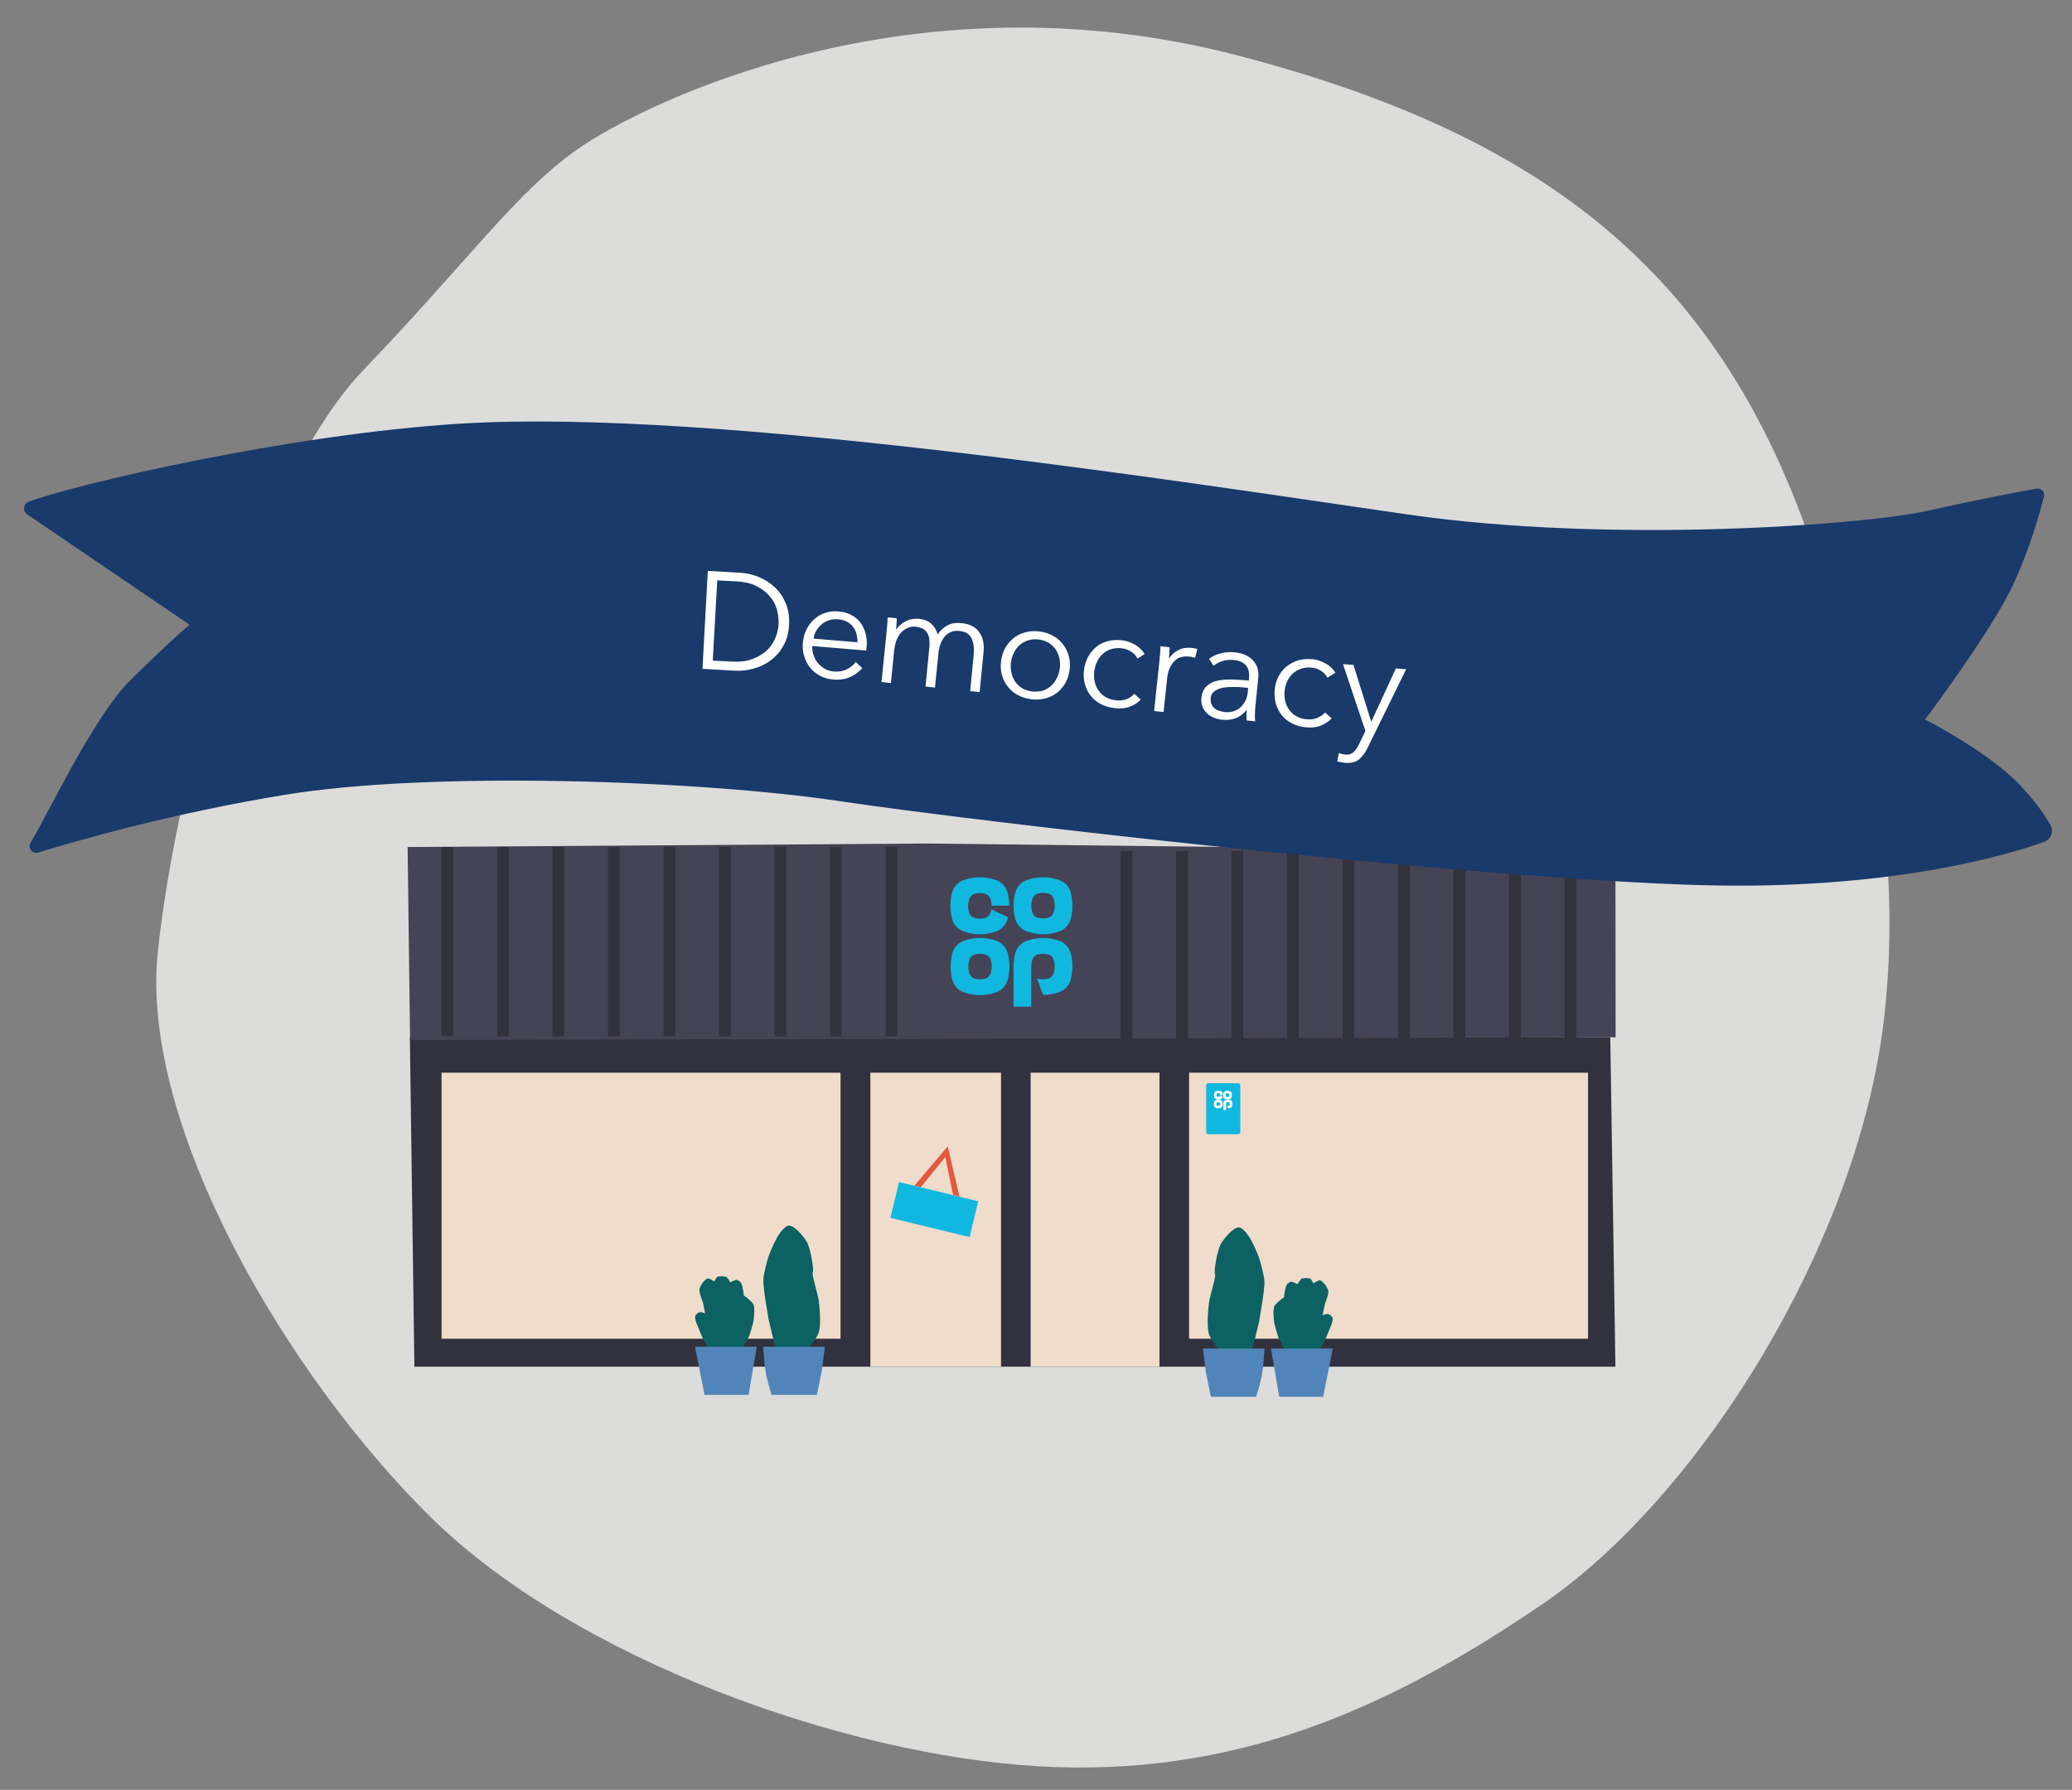 <svg version="1.1" id="image-democracy" xmlns="http://www.w3.org/2000/svg" x="0" y="0" viewBox="0 0 1007 870" xml:space="preserve"><rect x="0" y="0" width="1007" height="870" fill="#808080" stroke="none"/><style>.st1{fill:#32313e}.st3{fill:#10b8e0}.st4{fill:#efdcca}.st6{fill:#0c6162}.st7{fill:#5185b9}.st8{fill:#fff}</style><path d="M891.4 300.9S928 384 915.8 493.8s-89.8 233.9-166.3 286c-76.5 52.1-150.8 84.2-245 78.7s-225-52.1-294.9-120.8S67.8 547 76.7 462.7s47.7-228.3 99.8-282.7 74.3-86.5 104.2-107.5S441.4-15 602.1 27.1s247.2 116.4 289.3 273.8z" fill="#dcdcdb"/><g id="XMLID_861_"><path class="st1" d="M782.6 504.2l2.5 160.1H201.4l-2.2-160z"/><path fill="#454356" d="M785.1 413.9l.1 90.3-585.9 1.3-1.2-93.8 252.7-1.7z"/></g><path class="st3" d="M493.5 463.1c-.6 2.2-.9 4.4-.9 6.7v19.5h8.6v-19.5c0-1.1.2-2.2.5-3.2.5-1.4 1.6-2.5 3.1-2.8.7-.1 1.4-.2 2.1-.2.7 0 1.4.1 2.1.2 1.5.3 2.7 1.3 3.1 2.8.3 1 .5 2.1.5 3.2s-.2 2.2-.5 3.2c-.5 1.4-1.6 2.5-3.1 2.8-.7.1-1.4.2-2.1.2-.7 0-1.4-.1-2.1-.2-.3-.1-.6-.1-.8-.3l2.9 8.1c2.7 0 5.4-.5 8-1.4 2.6-1 4.6-3.1 5.4-5.8.6-2.1.9-4.4.9-6.7s-.3-4.5-.9-6.6c-.8-2.7-2.8-4.8-5.4-5.8-2.6-.9-5.3-1.4-8-1.4s-5.4.5-8 1.4c-2.6 1-4.6 3.1-5.4 5.8m-11.6-22.9h8.6c0-2.2-.3-4.5-.9-6.6-.8-2.7-2.8-4.8-5.4-5.8-2.6-.9-5.3-1.4-8-1.4s-5.4.5-8 1.4c-2.6 1-4.6 3.1-5.4 5.8-.6 2.2-.9 4.4-.9 6.6 0 2.2.3 4.5.9 6.7.8 2.7 2.8 4.8 5.4 5.8 2.6.9 5.3 1.4 8 1.4s5.4-.5 8-1.4c2.6-1 4.6-3.1 5.4-5.8.1-.4.2-.7.3-1.1l-8.1-3.8c-.1.5-.2 1-.4 1.5-.4 1.4-1.6 2.5-3.1 2.8-.7.1-1.4.2-2.1.2-.7 0-1.4-.1-2.1-.2-1.5-.3-2.7-1.3-3.1-2.8-.3-1-.5-2.1-.5-3.2s.2-2.2.5-3.2c.4-1.4 1.6-2.5 3.1-2.8.7-.1 1.4-.2 2.1-.2s1.4.1 2.1.2c1.5.3 2.7 1.3 3.1 2.8.4.9.5 2 .5 3.1m.1 29.6c0 1.1-.2 2.2-.5 3.2-.4 1.4-1.6 2.5-3.1 2.8-.7.1-1.4.2-2.1.2-.7 0-1.4-.1-2.1-.2-1.5-.3-2.7-1.3-3.1-2.8-.3-1-.5-2.1-.5-3.2s.2-2.2.5-3.2c.4-1.4 1.6-2.5 3.1-2.8.7-.1 1.4-.2 2.1-.2s1.4.1 2.1.2c1.5.3 2.7 1.3 3.1 2.8.3 1 .5 2.1.5 3.2m7.7 6.6c.6-2.1.9-4.4.9-6.7s-.3-4.5-.9-6.6c-.8-2.7-2.8-4.8-5.4-5.8-2.6-.9-5.3-1.4-8-1.4s-5.4.5-8 1.4c-2.6 1-4.6 3.1-5.4 5.8-.6 2.2-.9 4.4-.9 6.7 0 2.2.3 4.5.9 6.7.8 2.7 2.8 4.8 5.4 5.8 2.6.9 5.3 1.4 8 1.4s5.4-.5 8-1.4c2.6-1.1 4.6-3.2 5.4-5.9m22.9-36.2c0 1.1-.2 2.2-.5 3.2-.5 1.4-1.6 2.5-3.1 2.8-.7.1-1.4.2-2.1.2-.7 0-1.4-.1-2.1-.2-1.5-.3-2.7-1.3-3.1-2.8-.3-1-.5-2.1-.5-3.2s.2-2.2.5-3.2c.5-1.4 1.6-2.5 3.1-2.8.7-.1 1.4-.2 2.1-.2.7 0 1.4.1 2.1.2 1.5.3 2.7 1.3 3.1 2.8.3 1 .5 2.1.5 3.2m7.7 6.7c.6-2.2.9-4.4.9-6.7s-.3-4.5-.9-6.6c-.8-2.7-2.8-4.8-5.4-5.8-2.6-.9-5.3-1.4-8-1.4s-5.4.5-8 1.4c-2.6 1-4.6 3.1-5.4 5.8-.6 2.2-.9 4.4-.9 6.6 0 2.2.3 4.5.9 6.7.8 2.7 2.8 4.8 5.4 5.8 2.6.9 5.3 1.4 8 1.4s5.4-.5 8-1.4c2.6-1 4.6-3.1 5.4-5.8"/><path class="st1" d="M430.4 411.7h5.7v92h-5.7zM403.4 411.7h5.7v92h-5.7zM376.4 411.7h5.7v92h-5.7zM349.5 411.7h5.7v92h-5.7zM322.5 411.7h5.7v92h-5.7zM295.5 411.7h5.7v92h-5.7zM268.5 411.7h5.7v92h-5.7zM241.6 411.7h5.7v92h-5.7zM214.6 411.7h5.7v92h-5.7z"/><g><path class="st1" d="M760.4 413.6h5.7v92h-5.7zM733.4 413.6h5.7v92h-5.7zM706.4 413.6h5.7v92h-5.7zM679.5 413.6h5.7v92h-5.7zM652.5 413.6h5.7v92h-5.7zM625.5 413.6h5.7v92h-5.7zM598.5 413.6h5.7v92h-5.7zM571.6 413.6h5.7v92h-5.7zM544.6 413.6h5.7v92h-5.7z"/></g><path class="st4" d="M214.6 521.4h193.9v129.3H214.6zM500.9 521.4h62.6v142.8h-62.6zM423 521.4h63.5v142.8H423zM577.9 521.4h193.9v129.3H577.9z"/><g><path transform="rotate(-76.343 454.08 587.891)" class="st3" d="M445.1 568.1H463v39.6h-17.9z"/><path fill="#e4583f" d="M444.4 576.3l3.1.8 11.9-14.7 3.8 18.5 3.1.7-5.7-24.4z"/></g><g><path class="st6" d="M593.5 656.8c-2-1.5-5.1-5.8-5.9-8.2-1.2-3.7-.5-11.8 0-15.6.5-3.5 3.6-13 2.9-13.7-.7-.7 1-11.5 2.9-14.8 1.5-2.5 5.8-7.9 8.7-7.9 1.5 0 3.6 2.6 4.4 3.7 1.8 2.4 4.3 8 5.3 10.8 1 2.8 2.5 8.7 2.7 11.7.2 2.3-.9 9.3-.9 9.3L612 642l-2 8.4s-1.2 5.2-2.4 6.4c-.8.7-3 1.2-4 1.3-1.6.3-5 .3-6.7 0-.9-.2-2.7-.7-3.4-1.3z"/><path class="st7" d="M613.9 664.1l-.7 4.9-1.3 5.2-1.4 4.7h-22l-2.4-11.7-1.5-11.7h30z"/><path class="st6" d="M626.1 659.1l-4.8-9s-1.7-5.3-2-7.1c-.3-2-.7-6.2 0-8 .4-1 2.2-2.5 3-3.2.4-.3 1.7-1.2 1.7-1.2s.5-4.9 1.4-6.2c.3-.5 1.4-1.3 2-1.4.8-.1 3.2 1.2 3.2 1.2s1.5-2.6 2-2.7c.5-.2 3.3-.5 4.2 0 .6.3 1.5 2.3 1.5 2.3s2.3-1.6 3.2-1.5c.7.1 1.8 1.3 2.3 1.8.6.8 1.7 2.6 1.8 3.5.2 1.6-1.7 6.2-1.7 6.2l-1.1 5.5s2-.8 2.7-.6c.7.2 1.9 1.1 2.1 1.8.5 1.8-1.5 5.5-2.1 7.2-.5 1.4-1.7 4.1-2.4 5.4-.6 1.1-2.6 4.1-2.6 4.1l-.9 3.4-13.5-1.5z"/><path class="st7" d="M643.1 678.9h-21.4l-4-23.4h30z"/></g><g><path class="st6" d="M392 655.9c2-1.5 5.1-5.8 5.9-8.2 1.2-3.7.5-11.8 0-15.6-.5-3.5-3.6-13-2.9-13.7.7-.7-1-11.5-2.9-14.8-1.5-2.5-5.8-7.9-8.7-7.9-1.5 0-3.6 2.6-4.4 3.7-1.8 2.4-4.3 8-5.3 10.8-1 2.8-2.5 8.7-2.7 11.7-.2 2.3.9 9.3.9 9.3l1.6 9.9 2 8.4s1.2 5.2 2.4 6.4c.8.7 3 1.2 4 1.3 1.6.3 5 .3 6.7 0 .9-.1 2.7-.7 3.4-1.3z"/><path class="st7" d="M371.6 663.2l.7 4.9 1.3 5.2 1.4 4.7h22l2.4-11.7 1.5-11.7h-30z"/><path class="st6" d="M359.4 658.2l4.8-9s1.7-5.3 2-7.1c.3-2 .7-6.2 0-8-.4-1-2.2-2.5-3-3.2-.4-.3-1.7-1.2-1.7-1.2s-.5-4.9-1.4-6.2c-.3-.5-1.4-1.3-2-1.4-.8-.1-3.2 1.2-3.2 1.2s-1.5-2.6-2-2.7c-.5-.2-3.3-.5-4.2 0-.6.3-1.5 2.3-1.5 2.3s-2.3-1.6-3.2-1.5c-.7.1-1.8 1.3-2.3 1.8-.6.8-1.7 2.6-1.8 3.5-.2 1.6 1.7 6.2 1.7 6.2l1.1 5.5s-2-.8-2.7-.6c-.7.2-1.9 1.1-2.1 1.8-.5 1.8 1.5 5.5 2.1 7.2.5 1.4 1.7 4.1 2.4 5.4.6 1.1 2.6 4.1 2.6 4.1l.9 3.4 13.5-1.5z"/><path class="st7" d="M342.4 678h21.4l4-23.4h-30z"/></g><g><path class="st3" d="M601.7 551.3h-14.4c-.6 0-1.1-.5-1.1-1.1v-22.6c0-.6.5-1.1 1.1-1.1h14.4c.6 0 1.1.5 1.1 1.1v22.6c0 .6-.5 1.1-1.1 1.1z"/></g><path class="st8" d="M594.7 535.6c-.1.3-.1.6-.1 1v2.9h1.3v-2.9c0-.2 0-.3.1-.5s.2-.4.5-.4h.6c.2 0 .4.2.5.4 0 .2.1.3.1.5s0 .3-.1.5-.2.4-.5.4h-.6-.1l.4 1.2c.4 0 .8-.1 1.2-.2.4-.1.7-.5.8-.9.1-.3.1-.6.1-1 0-.3 0-.7-.1-1-.1-.4-.4-.7-.8-.9-.4-.1-.8-.2-1.2-.2-.4 0-.8.1-1.2.2-.5.2-.8.5-.9.9m-1.7-3.3h1.3c0-.3 0-.7-.1-1-.1-.4-.4-.7-.8-.9-.4-.1-.8-.2-1.2-.2-.4 0-.8.1-1.2.2-.4.1-.7.5-.8.9-.1.3-.1.6-.1 1 0 .3 0 .7.1 1 .1.4.4.7.8.9.4.1.8.2 1.2.2.4 0 .8-.1 1.2-.2.4-.1.7-.5.8-.9v-.2l-1.2-.6c0 .1 0 .1-.1.2-.1.2-.2.4-.5.4h-.6c-.2 0-.4-.2-.5-.4 0-.2-.1-.3-.1-.5s0-.3.1-.5.2-.4.5-.4h.6c.2 0 .4.2.5.4.1.3.1.4.1.6m0 4.3c0 .2 0 .3-.1.5s-.2.4-.5.4h-.6c-.2 0-.4-.2-.5-.4 0-.2-.1-.3-.1-.5s0-.3.1-.5.2-.4.5-.4h.6c.2 0 .4.2.5.4.1.2.1.4.1.5m1.1 1c.1-.3.1-.6.1-1 0-.3 0-.7-.1-1-.1-.4-.4-.7-.8-.9-.4-.1-.8-.2-1.2-.2-.4 0-.8.1-1.2.2-.4.1-.7.5-.8.9-.1.3-.1.6-.1 1 0 .3 0 .7.1 1 .1.4.4.7.8.9.4.1.8.2 1.2.2.4 0 .8-.1 1.2-.2.4-.2.7-.5.8-.9m3.4-5.3c0 .2 0 .3-.1.5s-.2.4-.5.4h-.6c-.2 0-.4-.2-.5-.4 0-.2-.1-.3-.1-.5s0-.3.1-.5.2-.4.5-.4h.6c.2 0 .4.2.5.4.1.2.1.3.1.5m1.1 1c.1-.3.1-.6.1-1 0-.3 0-.7-.1-1-.1-.4-.4-.7-.8-.9-.4-.1-.8-.2-1.2-.2-.4 0-.8.1-1.2.2-.4.1-.7.5-.8.9-.1.3-.1.6-.1 1 0 .3 0 .7.1 1 .1.4.4.7.8.9.4.1.8.2 1.2.2.4 0 .8-.1 1.2-.2.4-.2.7-.6.8-.9"/><path d="M989.8 237.5c2.2-.4 4.1 1.6 3.6 3.7-2 8-6.8 25.1-14.5 41.9-10.4 23-43.3 66.6-43.3 66.6s31.3 16 46.3 32.1c7.9 8.4 12.2 14.9 14.6 19.2 1.8 3.1.3 7.1-3.2 8.3-17.8 6.3-75.6 23.6-167.6 20.9-112.2-3.3-349.4-30.6-417.6-40.8s-199-14.7-269.5-3.1c-55.2 9-102.2 22.6-120.1 28.1-2.8.8-5.1-2.1-3.7-4.6 9.7-16.5 31.1-61.9 48.5-79.1 22-21.8 28.9-27 28.9-27l-79-53.7c-2.3-1.6-1.9-5.1.7-6.1 21.3-8.1 125.6-32.8 210.1-38 123.8-7.6 354 28.9 460.4 44.2 99.9 14.4 223.3 4.9 253.3-2 22.6-5.1 43.1-9 52.1-10.6z" fill="#193a6a"/><g><path class="st8" d="M344 277.5l15.8.9c3 .2 5.9.8 8.8 2 2.9 1.2 5.5 2.8 7.8 4.9 2.3 2.1 4.1 4.7 5.4 7.8 1.3 3.1 1.9 6.6 1.7 10.5-.2 4-1.1 7.4-2.8 10.3-1.6 2.9-3.7 5.3-6.2 7.1-2.5 1.9-5.3 3.2-8.3 4-3 .8-6 1.2-9 1l-15.8-.9 2.6-47.6zm2.4 43.6l9.6.5c3.6.2 6.8-.2 9.5-1.2s5-2.3 6.9-4c1.9-1.7 3.3-3.7 4.3-6s1.6-4.7 1.7-7.1c.1-2.5-.2-4.9-.9-7.3-.7-2.4-1.9-4.5-3.6-6.4s-3.8-3.5-6.4-4.8c-2.6-1.3-5.7-2-9.3-2.2l-9.6-.5-2.2 39zM421.2 314.1c0 .3-.1.7-.1 1 0 .4-.1.7-.2 1.1l-26.1-2.2c-.1 1.6.1 3.1.6 4.5s1.2 2.7 2.1 3.8c.9 1.1 2.1 2 3.4 2.8 1.3.7 2.8 1.2 4.4 1.3 2.4.2 4.5-.2 6.3-1.1s3.2-2.1 4.3-3.5l3.2 3c-2.1 2.2-4.3 3.7-6.7 4.6s-4.8 1.1-7.4.9c-2.3-.2-4.5-.8-6.4-1.8-1.9-1-3.5-2.3-4.8-3.9-1.3-1.6-2.3-3.4-2.9-5.5-.7-2.1-.9-4.3-.7-6.7.2-2.4.8-4.5 1.8-6.5s2.2-3.6 3.8-5c1.6-1.4 3.3-2.4 5.3-3 2-.7 4.1-.9 6.4-.7 2.5.2 4.6.8 6.4 1.8 1.8 1 3.3 2.2 4.4 3.8 1.1 1.5 1.9 3.2 2.4 5.2s.7 4 .5 6.1zm-4.5-1.9c.1-3-.6-5.5-2.2-7.6-1.6-2.1-4-3.3-7.3-3.6-1.5-.1-3 0-4.3.5-1.3.4-2.6 1.1-3.6 2-1.1.9-1.9 1.9-2.6 3.1-.7 1.2-1.1 2.4-1.3 3.8l21.3 1.8zM440.3 301.9c2-1 4.1-1.3 6.4-1.1.8.1 1.7.3 2.6.5.9.3 1.8.7 2.6 1.3.8.6 1.6 1.4 2.2 2.3.7.9 1.2 2.1 1.6 3.5 1.3-2 2.9-3.5 4.9-4.5 2-1 4.2-1.3 6.8-1 4 .4 6.8 1.9 8.6 4.5 1.8 2.6 2.4 5.8 2 9.7l-1.9 19.3-4.6-.5 1.7-17.4c.3-3.3 0-6-1-8.2-1-2.1-3-3.4-6-3.6-1.7-.2-3.1 0-4.3.6-1.2.6-2.2 1.3-3 2.4-.8 1-1.4 2.2-1.9 3.6s-.8 2.8-.9 4.2l-1.7 16.7-4.6-.5 1.8-18.3c.2-1.5.2-2.9.1-4.2-.1-1.3-.4-2.4-.9-3.3-.5-.9-1.2-1.7-2.1-2.2s-2.2-.9-3.7-1.1c-1.1-.1-2.2 0-3.3.4-1.1.4-2.2 1-3.2 1.9-1 .9-1.8 2.1-2.5 3.6s-1.1 3.3-1.4 5.4L433 332l-4.6-.5 2.5-24.5c.1-.8.2-1.9.3-3.3.1-1.3.1-2.6.2-3.6l4.4.4c0 .9 0 1.8-.1 2.8-.1 1-.1 1.9-.2 2.6h.1c1.2-1.6 2.7-3 4.7-4zM519.9 325.2c-.3 2.4-.9 4.5-1.9 6.4-1 1.9-2.4 3.5-4 4.9-1.6 1.3-3.5 2.3-5.7 2.9-2.1.6-4.4.8-6.9.5-2.4-.3-4.6-.9-6.6-2-2-1-3.6-2.4-4.9-4-1.3-1.6-2.3-3.5-2.9-5.6-.6-2.1-.8-4.3-.5-6.7s.9-4.5 1.9-6.4c1-1.9 2.4-3.5 4-4.9 1.6-1.3 3.5-2.3 5.7-2.9 2.1-.6 4.4-.8 6.8-.5 2.5.3 4.7.9 6.6 2 2 1 3.6 2.4 4.9 4 1.3 1.6 2.3 3.5 2.9 5.6.7 2.1.8 4.3.6 6.7zm-4.8-.5c.2-1.7.1-3.4-.3-5s-1-3-1.9-4.3c-.9-1.2-2.1-2.3-3.5-3.1-1.4-.8-3-1.3-4.9-1.5-1.8-.2-3.5 0-5 .5s-2.9 1.3-4 2.3c-1.1 1-2.1 2.3-2.8 3.8-.7 1.5-1.2 3.1-1.4 4.8-.2 1.7-.1 3.4.3 5s1 3 1.9 4.3c.9 1.2 2.1 2.3 3.4 3.1 1.4.8 3 1.3 4.8 1.5 1.8.2 3.5 0 5.1-.4 1.5-.5 2.9-1.3 4-2.3 1.1-1 2.1-2.3 2.8-3.8.8-1.6 1.3-3.2 1.5-4.9zM552.8 320.1c-.6-1.3-1.6-2.4-3-3.3s-2.9-1.5-4.6-1.7c-1.8-.2-3.5-.1-5.1.4s-2.9 1.2-4.1 2.3c-1.2 1-2.1 2.3-2.8 3.8s-1.2 3.1-1.4 4.9c-.2 1.8-.1 3.5.3 5.1.4 1.6 1 3 1.9 4.2.9 1.3 2.1 2.3 3.5 3.1 1.4.8 3 1.3 4.9 1.5 2 .2 3.8 0 5.2-.6 1.5-.6 2.7-1.5 3.7-2.6l3.1 2.9c-1.5 1.5-3.3 2.7-5.4 3.4-2 .8-4.4 1-7.2.7-2.5-.3-4.8-.9-6.8-2-2-1-3.6-2.4-4.9-4-1.3-1.6-2.2-3.5-2.8-5.6-.6-2.1-.8-4.3-.5-6.7.3-2.4.9-4.5 1.9-6.4 1-1.9 2.3-3.5 3.9-4.9s3.5-2.3 5.6-2.9c2.1-.6 4.5-.8 7-.5 2.1.2 4.2.9 6.3 2.1 2.1 1.2 3.7 2.7 4.8 4.6l-3.5 2.2zM563.8 317.7c.1-1.3.2-2.6.2-3.6l4.4.5c0 .9 0 1.8-.1 2.8-.1 1-.1 1.9-.2 2.6h.1c1.1-1.7 2.6-3.1 4.5-4 1.9-1 4-1.3 6.2-1.1.6.1 1.1.1 1.6.2s.9.2 1.4.4l-1.1 4.3c-.3-.1-.7-.3-1.3-.4-.6-.2-1.2-.3-1.9-.3-1.2-.1-2.4 0-3.6.3-1.2.3-2.2.9-3.1 1.8-.9.9-1.7 2-2.4 3.5s-1.1 3.2-1.3 5.3l-1.7 16.1-4.6-.5 2.6-24.5c.1-1 .2-2.1.3-3.4zM607 329.7c.3-2.7-.2-4.8-1.5-6.3s-3.3-2.4-6-2.6c-1.9-.2-3.7 0-5.3.5-1.7.5-3.1 1.3-4.4 2.3l-2.2-3.3c1.4-1.2 3.2-2.1 5.5-2.7 2.2-.6 4.7-.8 7.3-.5 1.7.2 3.3.6 4.7 1.2 1.4.6 2.7 1.5 3.7 2.5 1 1.1 1.8 2.3 2.3 3.8.5 1.5.6 3.2.4 5.1l-1.4 13.8c-.1 1.2-.2 2.5-.2 3.8 0 1.3 0 2.4.1 3.3l-4.1-.4c-.1-.8-.1-1.6-.1-2.5 0-.9 0-1.8.1-2.6h-.1c-1.6 2-3.4 3.3-5.3 4-1.9.7-4.1 1-6.7.7-1.2-.1-2.4-.4-3.7-.9-1.2-.5-2.3-1.1-3.3-2-1-.9-1.7-1.9-2.3-3.2-.6-1.3-.8-2.8-.6-4.5.2-2.4 1.1-4.3 2.4-5.6 1.4-1.3 3.1-2.2 5.2-2.7s4.5-.7 7.2-.6c2.7.1 5.5.2 8.3.5v-1.1zm-1.8 4.5c-1.9-.2-3.8-.3-5.7-.3-1.9 0-3.7.1-5.3.4-1.6.3-2.9.9-4 1.7-1.1.8-1.7 1.9-1.8 3.4-.1 1.1 0 2.1.4 2.9.3.8.9 1.5 1.5 2 .7.5 1.4 1 2.3 1.2.9.3 1.7.5 2.6.6 1.6.2 3.1 0 4.4-.4s2.4-1.1 3.4-2c.9-.9 1.7-1.9 2.3-3.1s.9-2.5 1.1-3.9l.2-2.3-1.4-.2zM645.1 329.4c-.6-1.3-1.7-2.4-3-3.3-1.4-.9-2.9-1.5-4.6-1.6-1.8-.2-3.5 0-5.1.5-1.5.5-2.9 1.3-4 2.3s-2.1 2.3-2.8 3.8c-.7 1.5-1.1 3.1-1.3 4.9-.2 1.8 0 3.5.4 5 .4 1.6 1.1 3 2 4.2.9 1.2 2.1 2.3 3.5 3 1.4.8 3 1.3 4.9 1.4 2 .2 3.8 0 5.2-.7 1.5-.6 2.7-1.5 3.7-2.6l3.2 2.9c-1.5 1.5-3.3 2.7-5.3 3.5-2 .8-4.4 1.1-7.2.8-2.6-.2-4.8-.9-6.8-1.9-2-1-3.6-2.3-4.9-3.9-1.3-1.6-2.3-3.5-2.9-5.6-.6-2.1-.8-4.3-.6-6.7.2-2.4.8-4.5 1.8-6.5 1-1.9 2.3-3.6 3.9-4.9 1.6-1.3 3.5-2.3 5.6-3 2.1-.6 4.5-.8 7-.6 2.1.2 4.2.9 6.3 2 2.1 1.1 3.7 2.6 4.9 4.6l-3.9 2.4zM666.4 350.7h.1l11.9-25.8 5 .4-18.8 38.3c-1.1 2.3-2.5 4.2-4.1 5.5-1.6 1.3-3.7 1.9-6.5 1.7-1.4-.1-2.7-.4-4.1-.7l.8-4.1c1 .4 2.2.7 3.3.8 1.6.1 2.8-.3 3.8-1.2 1-.9 1.9-2.2 2.7-3.9l3.1-6.4-10.9-32.5 5.1.4 8.6 27.5z"/></g></svg>